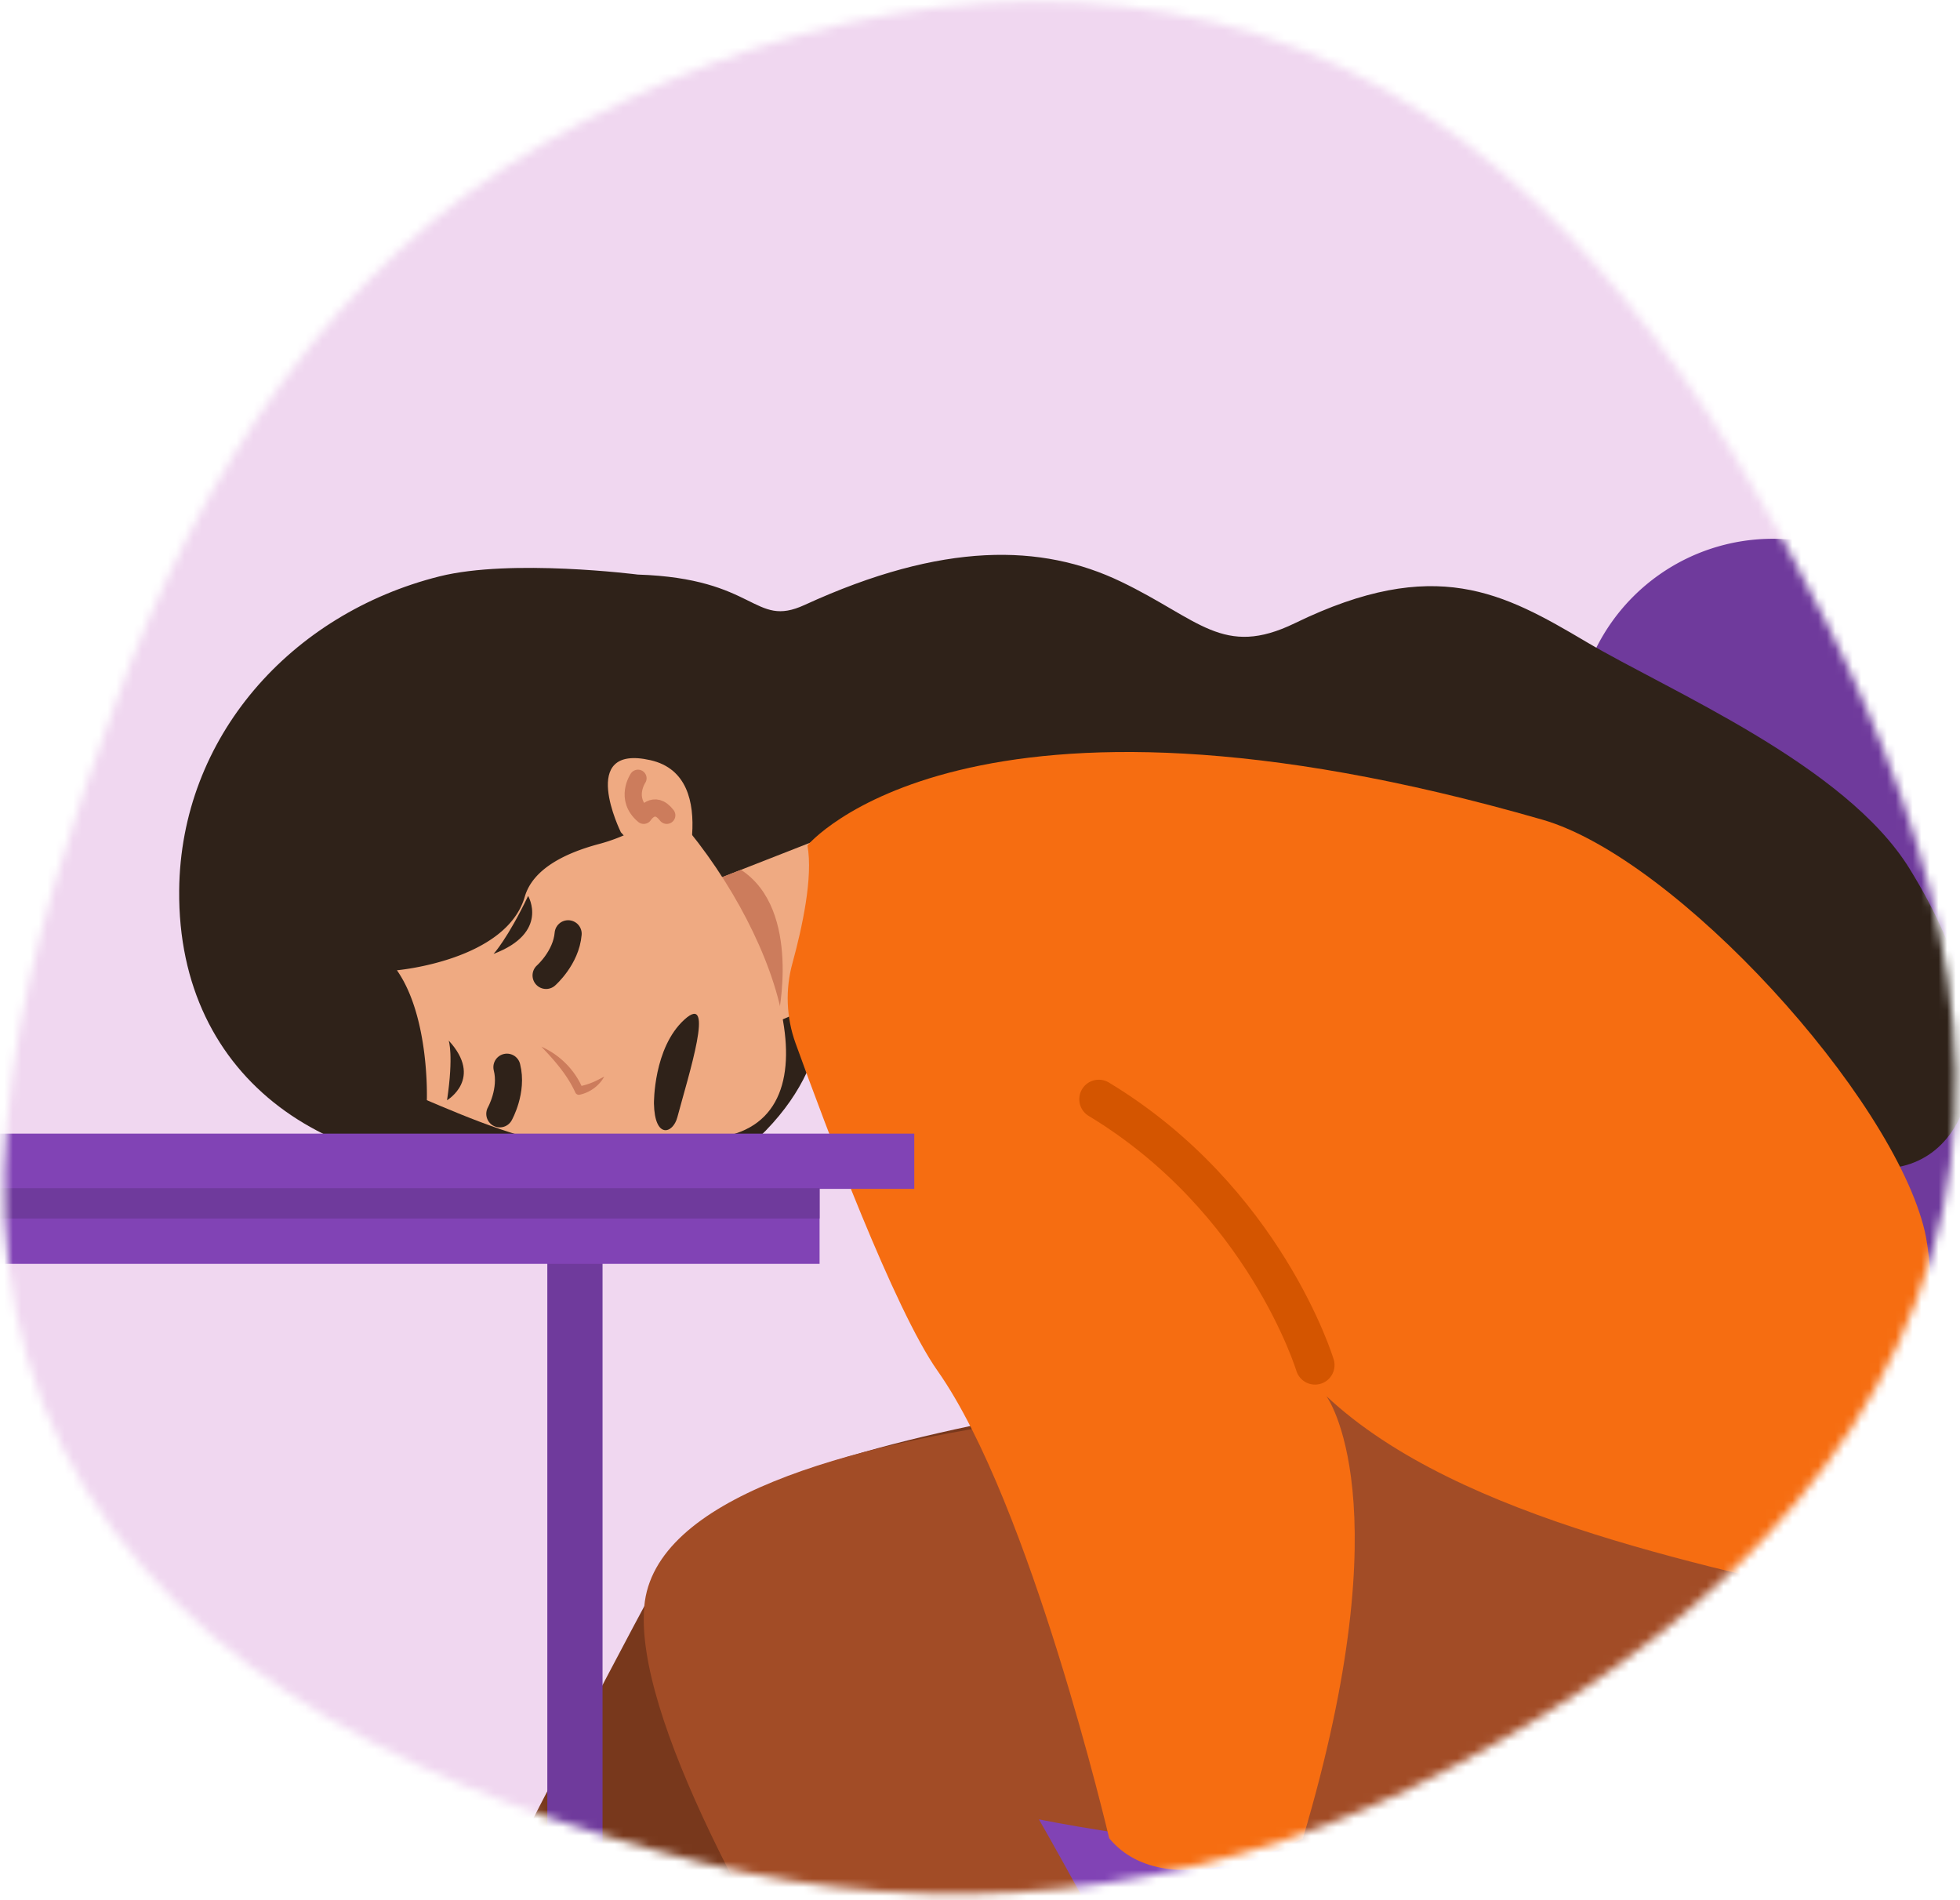 <svg xmlns="http://www.w3.org/2000/svg" width="228" height="221" fill="none" xmlns:v="https://vecta.io/nano"><mask id="A" maskUnits="userSpaceOnUse" x="0" y="0" width="228" height="221" mask-type="alpha"><path d="M146.607 4.093c27.727 8.754 46.497 32.652 60.516 58.127 14.3 25.985 25.926 55.311 17.573 83.771-8.429 28.721-33.455 48.62-60.309 61.839-25.96 12.78-54.987 15.803-83.044 8.729-29.75-7.5-60.445-20.919-74.164-48.362-13.523-27.05-4.004-58.665 6.475-87.034 9.751-26.398 25.118-50.295 49.464-64.408C88.434 2.08 118.703-4.716 146.607 4.093z" fill="#f0d7f0"/></mask><g mask="url(#A)"><path fill="#f0d7f0" d="M-53.891-.049h384.259v337.376H-53.891z"/><g clip-path="url(#B)"><path d="M207.408 62.694l60.836 3.182-33.964 151.915h-90.864l40.782-138.66a22.96 22.96 0 0 1 8.753-12.246c4.211-2.982 9.304-4.459 14.457-4.192z" fill="#6f3a9c"/><path d="M254.474 82.399s-1.835-24.325 15.608-20.654-4.592 75.175-4.592 75.175l-3.793 43.112a50.07 50.07 0 0 1-16.01 32.491c-9.204 8.452-21.237 13.157-33.733 13.191l-114.682.313v-22.001l111.425.466c7.268.031 14.321-2.459 19.96-7.044a31.43 31.43 0 0 0 10.965-18.105c5.879-28.835 14.553-74.867 14.853-96.944z" fill="#8143b5"/><path d="M168.447 135.946l-5.491 22.881s-75.359 5.795-84.515 21.66-50.138 97.329-50.138 97.329l14.982 10.681 76.641-87.262 88.174-18.001-1.83-49.428-37.822 2.14z" fill="#78381c"/><path d="M168.973 144.606s44.021 1.303 48.597-1.253 12.814 58.176-17.697 68.243-79.021 0-79.021 0 31.426 54.615 28.068 65.293l-18.508 11.003s-57.738-75.835-55.464-101.085 90.144-24.638 90.144-24.638l3.881-17.563z" fill="#a24c26"/><path d="M222.12 101.011c-7.479-12.081-27.921-20.638-37.565-26.342s-17.591-10.133-33.919-2.193c-8.376 4.072-11.132-.464-20.279-4.846s-20.638-4.667-36.766 2.731c-5.951 2.731-5.491-3.092-19.398-3.536 0 0-14.722-1.879-23.066.21C33.842 71.364 21 85.744 20.843 103.561c-.197 22.211 17.854 34.123 39.987 32.115 10.202-.94 20.216 2.431 24.4-.78 23.727-18.192-4.21-38.386 22.721-13.635 2.318 2.133 3.101 15.64 3.182 15.621 14.937-3.946 30.476-5.089 45.829-3.37 2.622.336 5.273.403 7.909.2 24.66-2.349 26.937-.075 52.885 2.149 11.527.996 17.206-14.105 4.363-34.85z" fill="#2f2219"/><path d="M108.388 111.185s-26.64 10.903-34.173 15.52l7.856-23.927 23.709-9.287s12.018 15.699 2.609 17.694z" fill="#efaa82"/><path d="M90.481 118.43s2.857-12.614-4.285-17.265l-4.905 1.904 5.829 15.561 3.361-.2z" fill="#cc7c5c"/><path d="M58.29 83.251c-6.709-1.034-14.468.031-20.297 7.458-10.65 13.56-4.157 25.964 3.997 33.287l4.457 2.587c13.412 5.757 22.264 9.832 38.612 5.403 12.883-3.489 4.266-26.345-8.294-39.128-4.972-5.096-11.447-8.463-18.474-9.607z" fill="#efaa82"/><path d="M49.652 127.958s.354-9.641-3.48-15.113c0 0 12.711-1.115 14.875-8.557.94-3.236 4.698-5.078 8.629-6.127a19.92 19.92 0 0 0 14.067-13.835c.455-1.616.505-3.319.146-4.959s-1.115-3.166-2.203-4.445-2.473-2.27-4.035-2.887-3.25-.841-4.918-.651l-25.801 2.929a21.35 21.35 0 0 0-18.12 15.348l-1.604 5.676a21.34 21.34 0 0 0 .52 13.318l2.014 5.416a21.35 21.35 0 0 0 7.792 10.061c3.56 2.483 7.792 3.823 12.132 3.84l-.016-.013z" fill="#2f2219"/><path d="M72.223 96.795s-5.106-10.318 3.445-8.382 3.279 15.796 3.279 15.796l-6.725-7.414z" fill="#efaa82"/><path d="M93.926 98.327s18.424-22.314 85.511-2.991c15.558 4.479 40.802 32.159 44.479 47.923 1.788 7.671 1.957 45.397-4.786 43.749-18.969-4.636-49.318-10.061-64.838-24.635 0 0 9.011 11.984-2.744 51.482 0 0-15.662 8.219-22.521-.06 0 0-9.165-39.047-19.966-54.364-5.042-7.151-13.03-28.45-16.522-38.113-1.082-3.002-1.202-6.267-.345-9.341 1.106-4.053 2.409-9.942 1.732-13.65z" fill="#f66d11"/><path d="M57.416 110.941s1.623-1.745 4.019-6.741c0 0 2.506 4.269-4.019 6.741zm-5.221 10.079s.589 1.679-.191 6.941c0-.003 4.26-2.518.191-6.941z" fill="#2f2219"/><path d="M62.977 121.734c1.617.719 2.999 1.878 3.987 3.346a8.55 8.55 0 0 1 .84 1.581l-.517-.294c.776-.142 1.527-.396 2.23-.755l.764-.398a3.42 3.42 0 0 1-.507.73 4.38 4.38 0 0 1-2.346 1.378.46.46 0 0 1-.312-.05c-.095-.053-.167-.139-.205-.241-.94-2.036-2.381-3.674-3.934-5.297z" fill="#cc7c5c"/><path d="M58.141 129.543s1.525-2.703.827-5.425m4.555-10.672s2.33-2.045 2.568-4.845" stroke="#2f2219" stroke-width="3.15" stroke-linecap="round" stroke-linejoin="round"/><path d="M76.072 128.344s-.078-6.472 3.546-9.764.492 6.421-.824 11.361c-.514 1.936-2.641 2.572-2.722-1.597z" fill="#2f2219"/><path d="M152.971 158.764s-5.826-19.241-25.153-30.919" stroke="#d45500" stroke-width="4.54" stroke-linecap="round" stroke-linejoin="round"/><path d="M70.092 141.026v125.529l-6.424-1.212V141.026h6.424z" fill="#6f3a9c"/><path d="M106.355 131.845v6.428H-53.369l-.366-3.214-.298-3.214h160.388z" fill="#8143b5"/><path d="M95.339 135.059v11.934H-52.003l-.94-5.588-.432-3.132v-.082l-.357-3.132H95.339z" fill="#8143b5"/><path d="M95.339 138.191v3.527H-52.937l-.432-3.445v-.082H95.339z" fill="#6f3a9c"/><path d="M74.215 90.515s-1.619 2.387.667 4.31c0 0 1.197-1.923 2.681 0" stroke="#cc7c5c" stroke-width="2" stroke-linecap="round" stroke-linejoin="round"/></g></g><defs><clipPath id="B"><path fill="#fff" transform="translate(-54.033 61.369)" d="M0 0h330.831v276.01H0z"/></clipPath></defs></svg>
